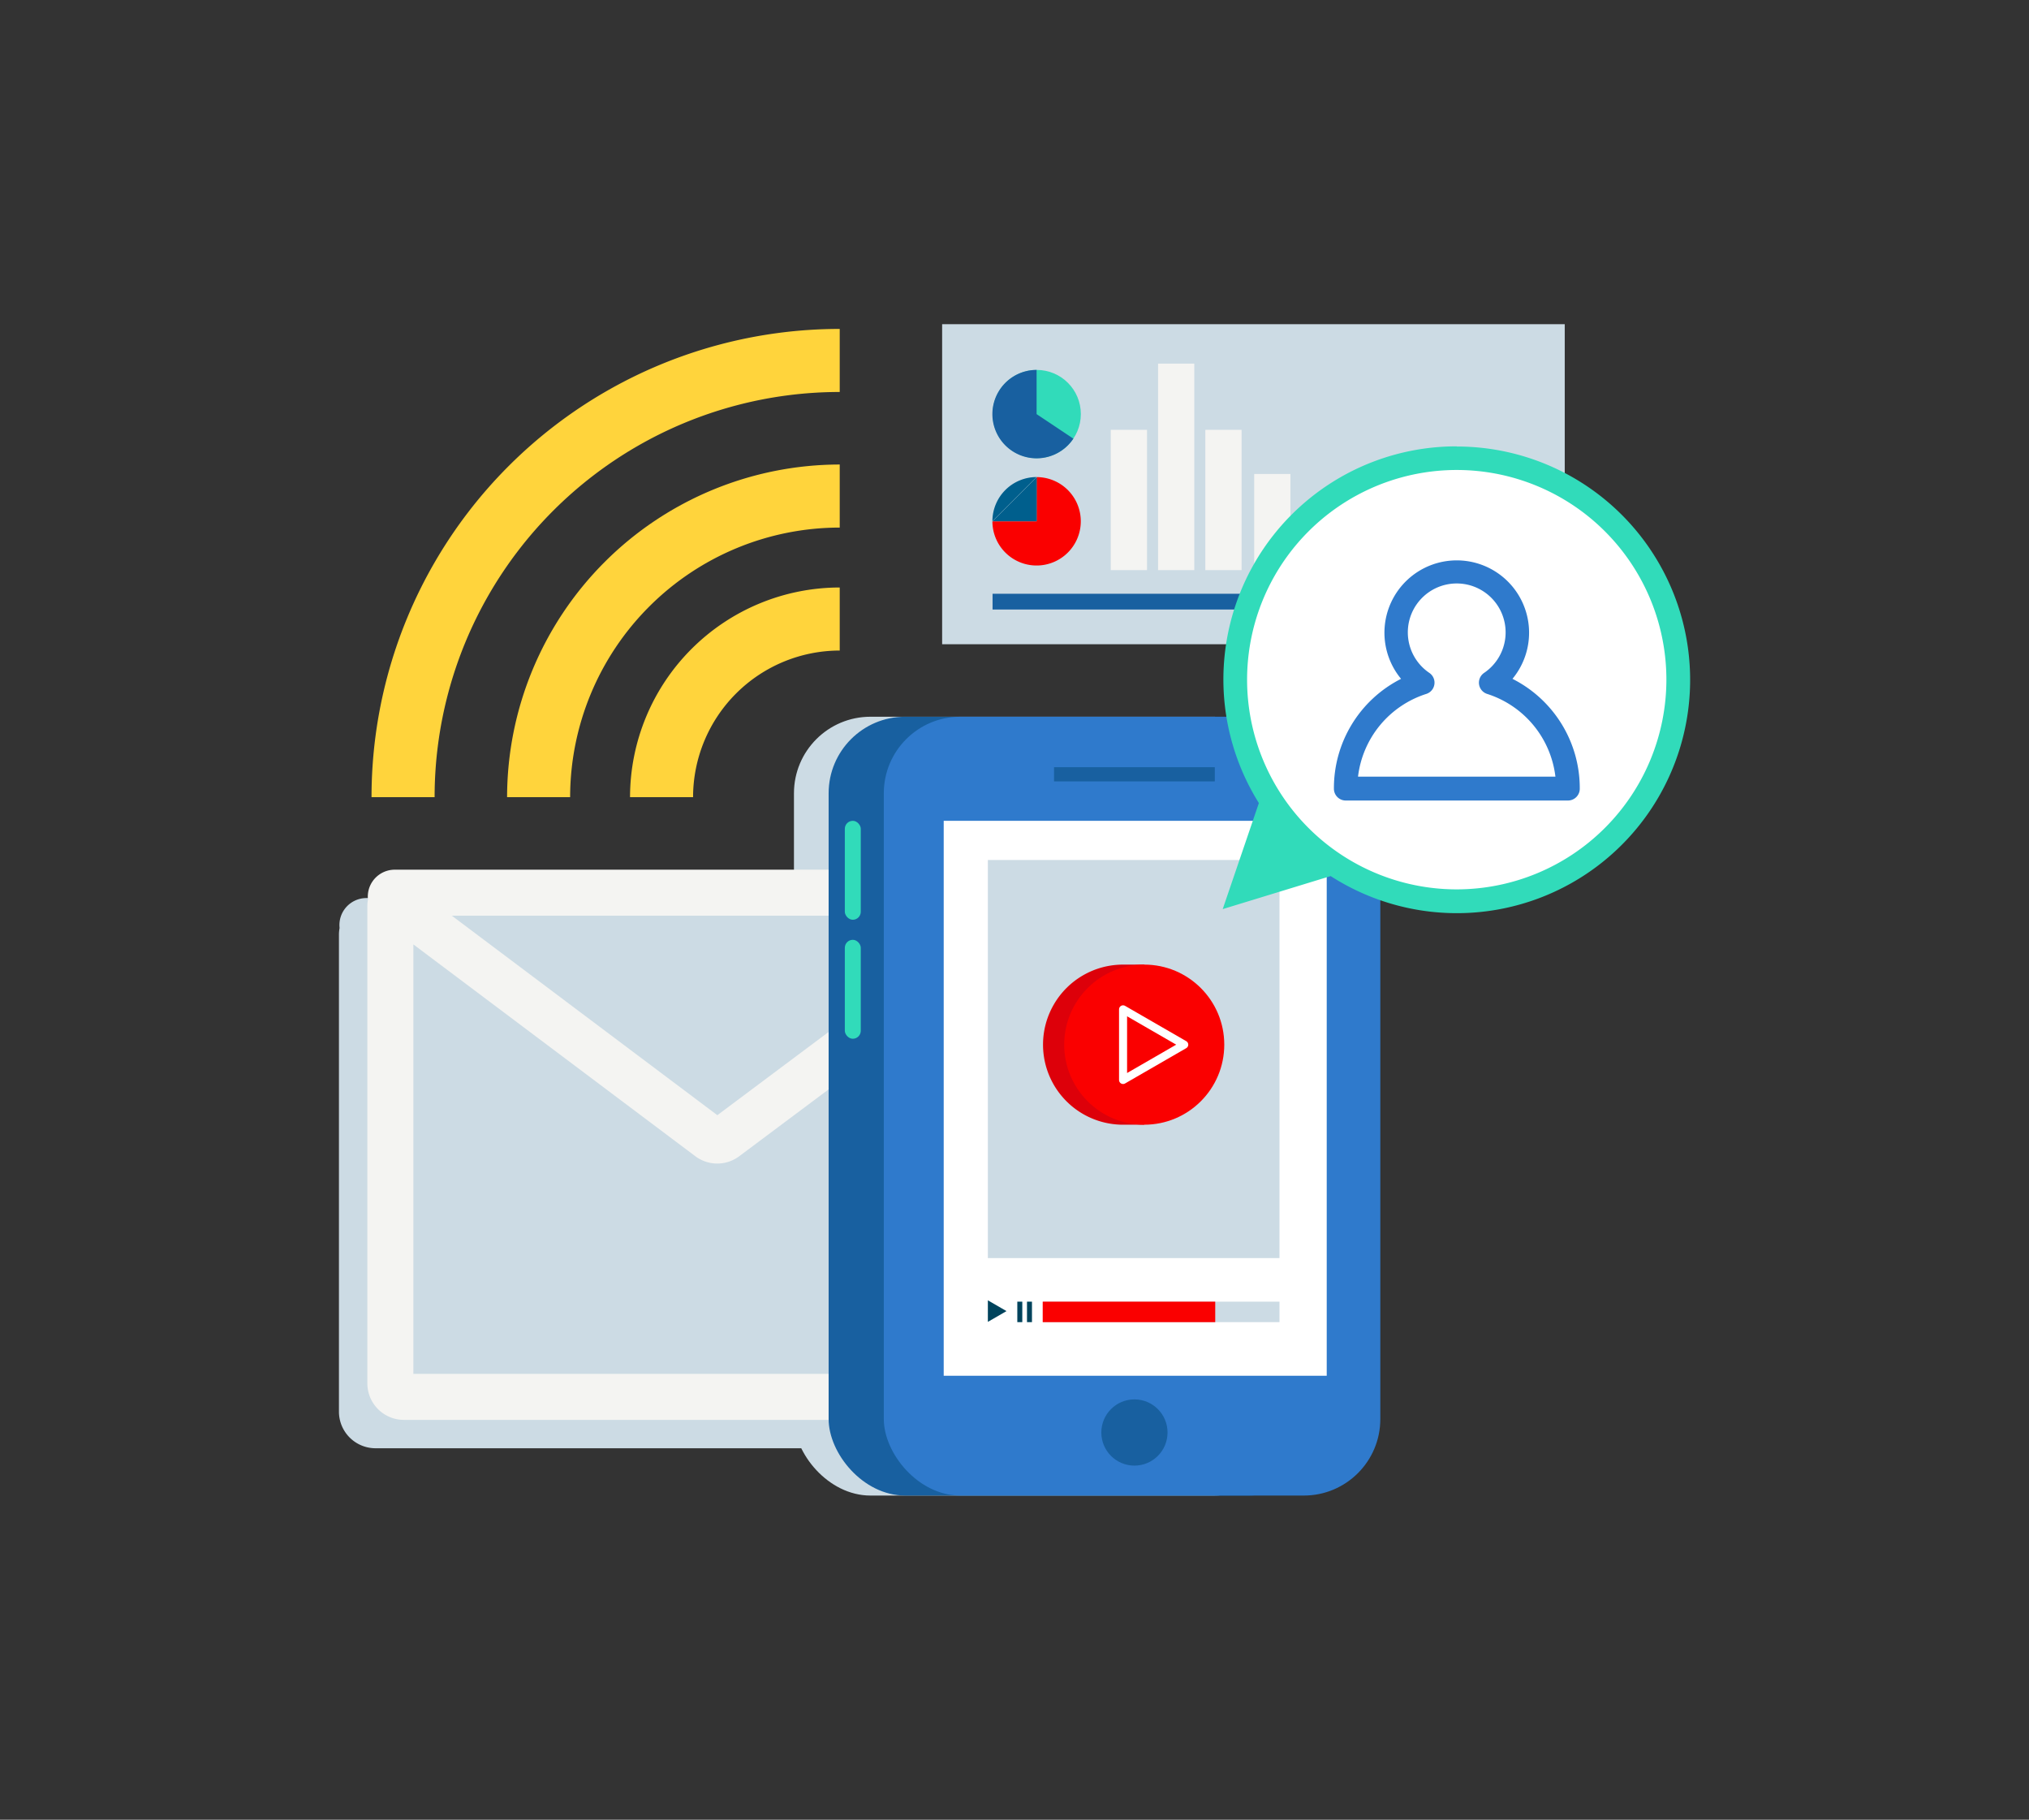 <svg viewBox="0 0 505 452.82" xmlns="http://www.w3.org/2000/svg"><rect x="0" y="0" width="505" height="452.82" fill="#333333" stroke="none"/><path d="m253.62 223.47h-162.42a6.72 6.72 0 0 0 -6.38 4.6 6.63 6.63 0 0 0 -.3 2.85 8.85 8.85 0 0 0 -.16 1.64v118.73a9.11 9.11 0 0 0 9.1 9.09h160.16a9.11 9.11 0 0 0 9.1-9.09v-118.73a9.11 9.11 0 0 0 -9.1-9.09zm-157.8 18.61 70.18 52.72a9.13 9.13 0 0 0 10.91 0l74.34-55.59v109.71h-155.43zm75.66 42.5-66.1-49.65h132.5z" fill="#ccdbe4"/><path d="m172.5 198.36h-15.69a52.23 52.23 0 0 1 52.19-52.17v15.69a36.52 36.52 0 0 0 -36.5 36.48z" fill="#ffd43c"/><path d="m141.9 198.36h-15.69a82.87 82.87 0 0 1 82.79-82.77v15.69a67.16 67.16 0 0 0 -67.1 67.08z" fill="#ffd43c"/><path d="m108.17 198.36h-15.7a116.51 116.51 0 0 1 116.53-116.51v15.69a100.82 100.82 0 0 0 -100.83 100.82z" fill="#ffd43c"/><path d="m234.49 80.67h154.96v79.64h-154.96z" fill="#ccdbe4"/><path d="m247 129.71a11 11 0 0 1 11-11" fill="#005f8d"/><path d="m258 118.72a11 11 0 1 1 -11 11h11z" fill="#fa0000"/><circle cx="258.03" cy="103.03" fill="#31dbba" r="10.98"/><rect fill="#ccdbe4" height="193.8" rx="19.04" width="123.58" x="197.61" y="178.35"/><path d="m267.15 109.15a11 11 0 1 1 -9.15-17.1v11z" fill="#1860a0"/><path d="m247.04 147.75h96.51v3.92h-96.51z" fill="#1860a0"/><g fill="#f4f4f2"><path d="m276.46 106.96h9.02v34.91h-9.02z"/><path d="m300 106.96h9.02v34.91h-9.02z"/><path d="m288.23 90.48h9.02v51.39h-9.02z"/><path d="m312.16 117.94h9.02v23.93h-9.02z"/></g><rect fill="#ccdbe4" height="125.46" rx="8.93" width="166.9" x="97.15" y="222.14"/><path d="m260.69 216.41h-162.43a6.72 6.72 0 0 0 -6.38 4.6 6.79 6.79 0 0 0 -.3 2.85 8.85 8.85 0 0 0 -.15 1.64v118.73a9.1 9.1 0 0 0 9.09 9.09h160.17a9.1 9.1 0 0 0 9.09-9.09v-118.73a9.1 9.1 0 0 0 -9.09-9.09zm-157.81 18.59 70.19 52.72a9.11 9.11 0 0 0 10.91 0l74.34-55.58v109.72h-155.44zm75.66 42.5-66.1-49.65h132.5z" fill="#f4f4f2"/><rect fill="#1860a0" height="193.8" rx="19.04" width="123.58" x="206.24" y="178.35"/><rect fill="#2f7acc" height="193.8" rx="19.04" width="123.58" x="219.97" y="178.35"/><path d="m234.88 204.25h95.33v138.09h-95.33z" fill="#fff"/><circle cx="282.35" cy="356.46" fill="#1860a0" r="8.24"/><path d="m245.87 214h72.58v99.06h-72.58z" fill="#ccdbe4"/><path d="m259.6 323.9h58.85v5.1h-58.85z" fill="#ccdbe4"/><path d="m259.52 323.9h42.94v5.1h-42.94z" fill="#fa0000"/><path d="m253.2 323.9h1.24v5.1h-1.24z" fill="#00435c"/><path d="m255.61 323.9h1.24v5.1h-1.24z" fill="#00435c"/><path d="m262.34 190.91h40.01v3.53h-40.01z" fill="#1860a0"/><path d="m279.52 279.87a19.92 19.92 0 1 1 0-39.84h5.27v39.84z" fill="#dd000a"/><circle cx="284.79" cy="259.95" fill="#fa0000" r="19.92"/><path d="m279.52 251.16v17.58l15.23-8.79z" fill="none" stroke="#fff" stroke-linecap="round" stroke-linejoin="round" stroke-width="2"/><path d="m245.87 323.57v5.36l4.64-2.68z" fill="#00435c"/><circle cx="362.58" cy="169.14" fill="#fff" r="55.12"/><path d="m376.44 168.92a18 18 0 1 0 -27.73 0 30.47 30.47 0 0 0 -16.71 27.28 2.94 2.94 0 0 0 2.94 3h55.31a2.94 2.94 0 0 0 2.94-3 30.47 30.47 0 0 0 -16.75-27.28zm-38.44 24.34a24.66 24.66 0 0 1 17-20.59 2.94 2.94 0 0 0 .75-5.23 12.17 12.17 0 1 1 13.63 0 2.94 2.94 0 0 0 .75 5.23 24.66 24.66 0 0 1 17 20.59z" fill="#2f7acc"/><path d="m362.58 111.07a58 58 0 0 0 -49.26 88.76l-9 26.39 26.87-8.22a58.06 58.06 0 1 0 31.39-106.89zm0 110.24a52.18 52.18 0 1 1 52.17-52.17 52.23 52.23 0 0 1 -52.17 52.17z" fill="#31dbba"/><path d="m247.04 129.71h10.99v-10.99" fill="#005f8d"/><rect fill="#31dbba" height="24.62" rx="1.99" width="3.97" x="210.27" y="204.25"/><rect fill="#31dbba" height="24.62" rx="1.99" width="3.97" x="210.27" y="233.86"/></svg>